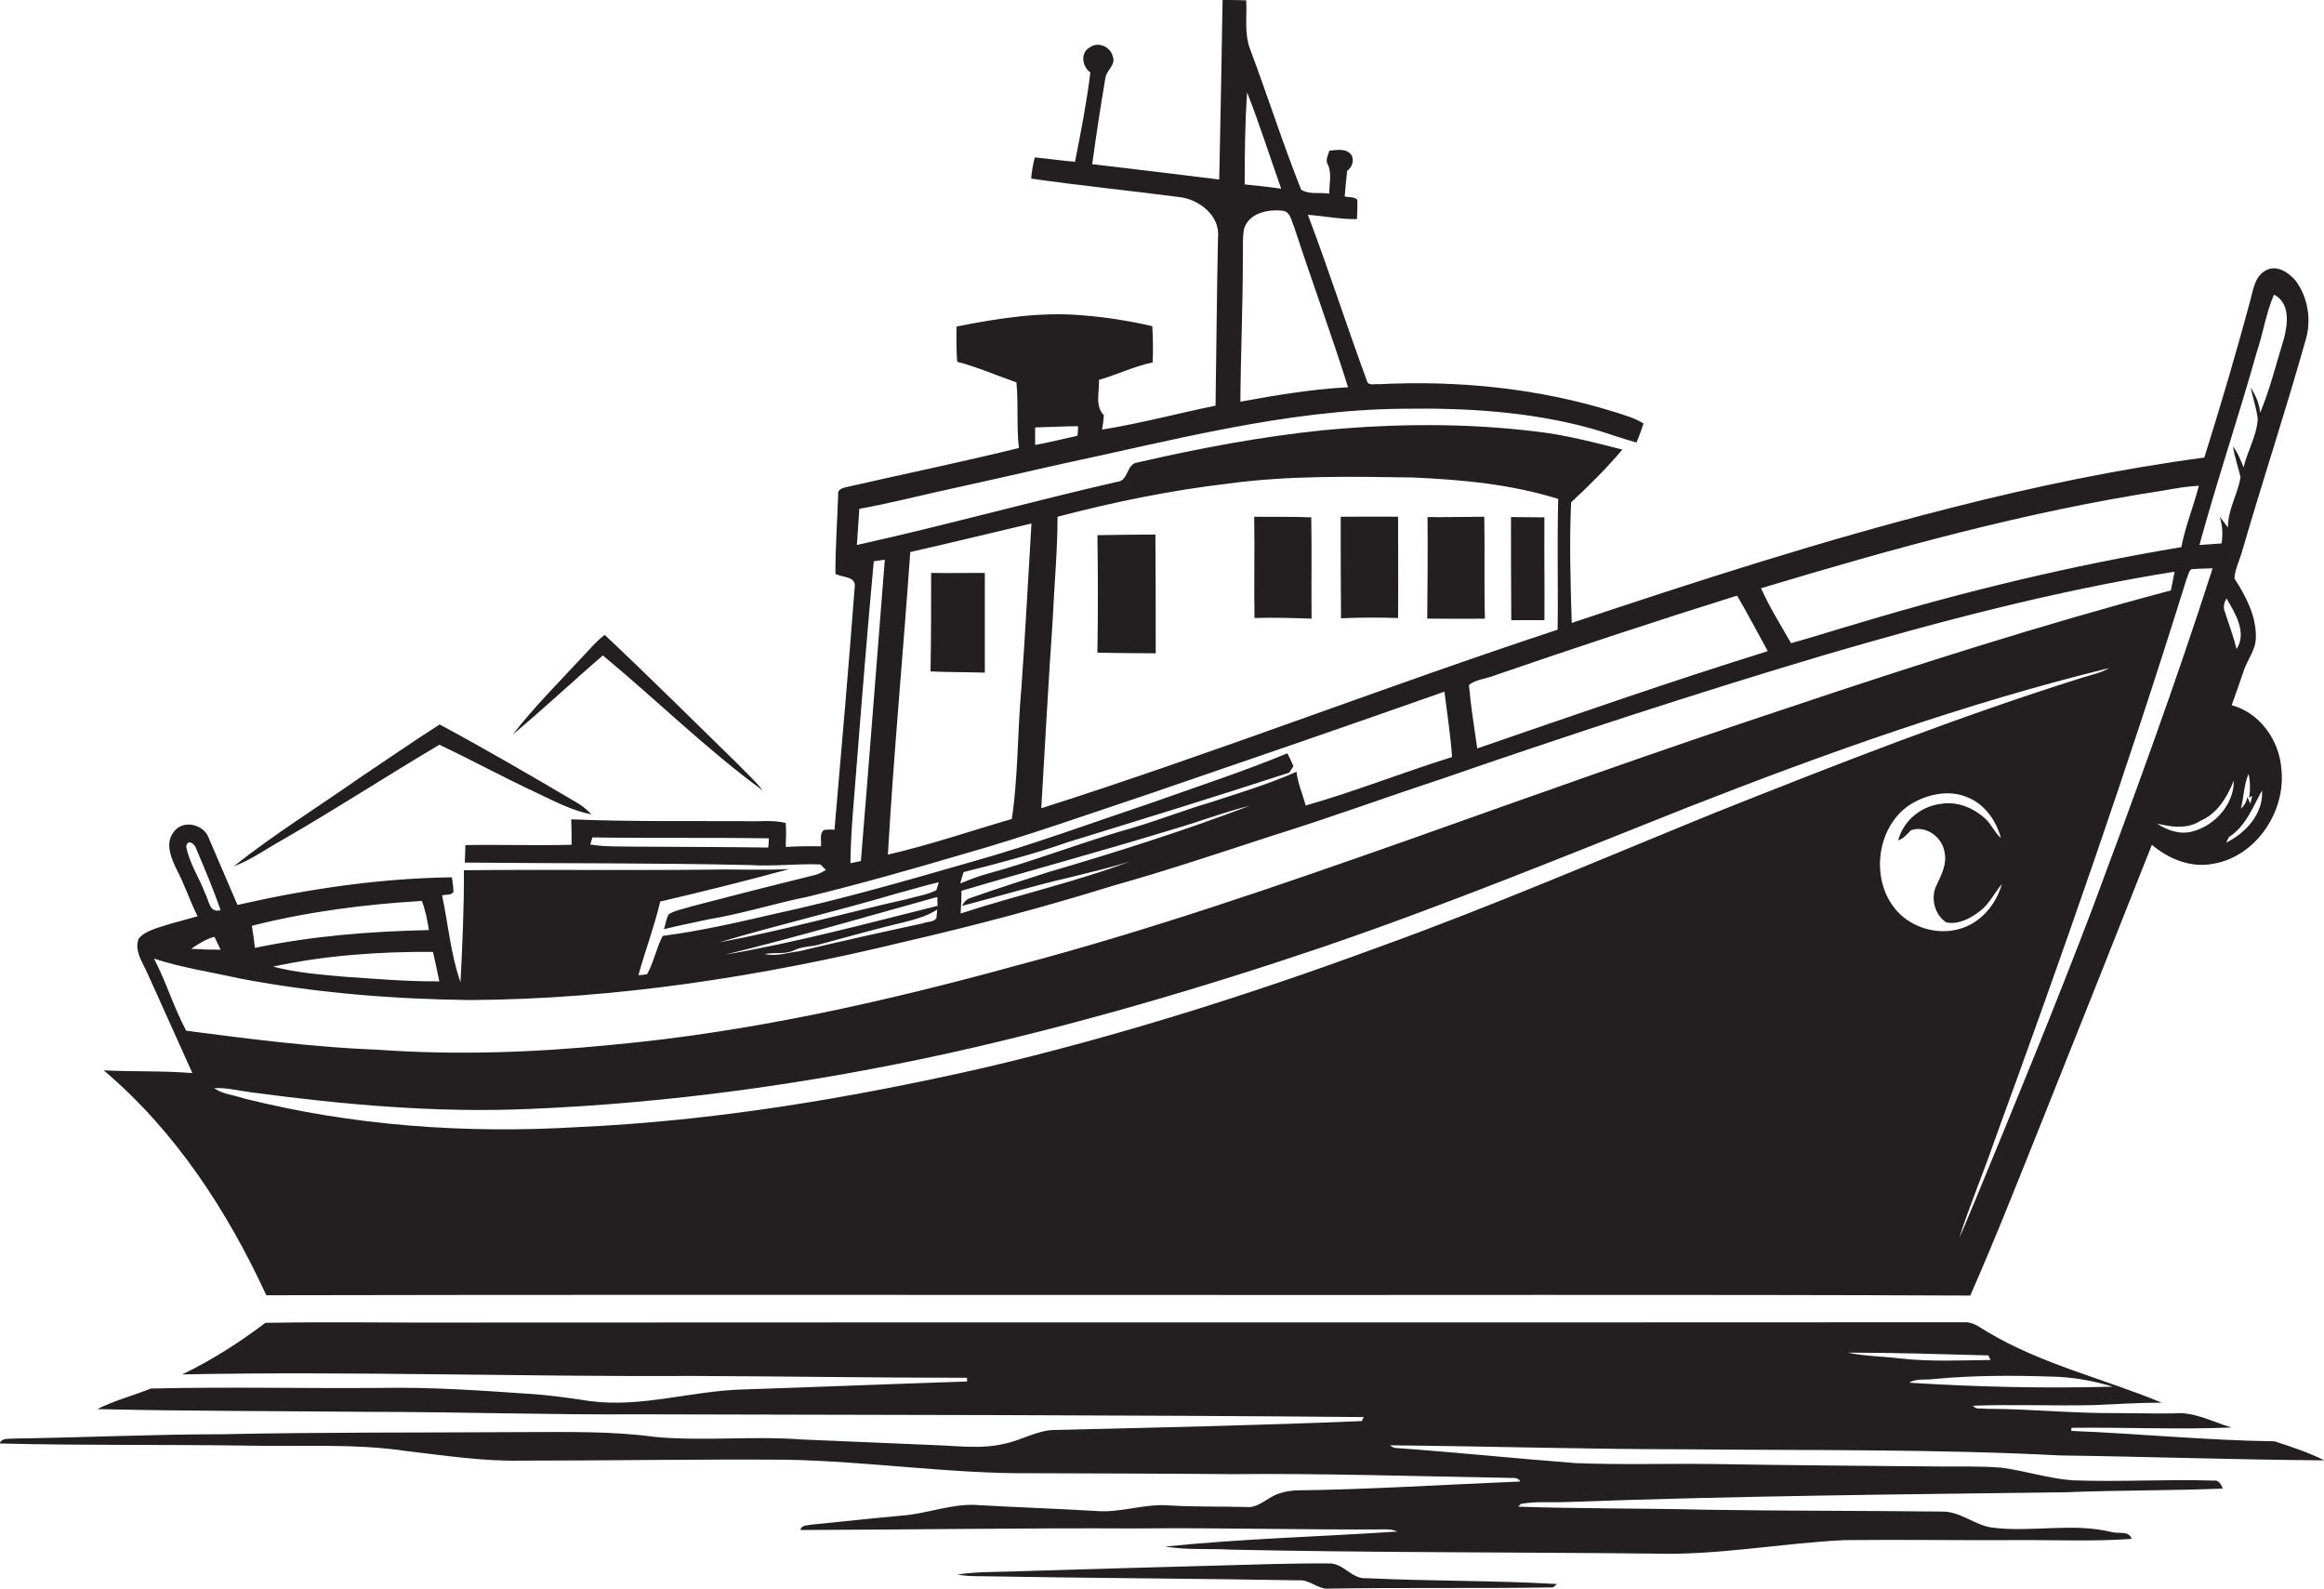 <?xml version="1.0" encoding="utf-8"?>
<!-- Generator: Adobe Illustrator 19.2.0, SVG Export Plug-In . SVG Version: 6.00 Build 0)  -->
<svg version="1.1" id="Layer_1" xmlns="http://www.w3.org/2000/svg" xmlns:xlink="http://www.w3.org/1999/xlink" x="0px" y="0px"
	 viewBox="0 0 757.5 517.9" enable-background="new 0 0 757.5 517.9" xml:space="preserve">
<g>
	<path fill="#231F20" d="M86.8,422.1c92.2-0.2,184.4-0.1,276.6-0.1c92.9,0.1,185.8-0.2,278.8,0.2c8.1-18.4,15.5-37.2,23-55.9
		c12.1-30.3,24.2-60.6,36.2-91c5.4,4.6,12.7,7.6,19.9,6.2c14.1-2.3,23.9-17.2,22.3-31c-0.7-9.3-7-18.2-16.2-20.7
		c1.4-3.8,2.7-7.6,4-11.4c1.3-3.7,4-6.9,3.9-11c0-6.9-3.3-13.2-7-18.9c0.2-3.3,1.9-6.3,2.7-9.5c6.6-22.7,14-45.1,20.4-67.8
		c2.1-6.6,1-14.2-3.2-19.8c-2.3-2.7-6.3-5.3-9.8-3.2c-3.6,2-4,6.5-5,10c-4.6,17.1-9.6,34-14.9,50.9c-27.7,3.7-55.1,9.4-82.2,16.3
		c-41.9,10.6-83,23.9-124,37.6c-0.4-13.1-0.8-26.2-0.2-39.3c5.8-5.4,11.6-11.1,16.7-17.2c-9.1-2.3-18.2-4.7-27.5-5.8
		c-23.2-2.9-46.7-2.7-70-0.5c-20.4,2.1-40.5,5.9-60.5,10.5c-3.7,0.4-2.9,6-6.6,6.3c-28.4,6.5-56.5,14.3-84.9,20.6
		c0.3-3.9,0.5-7.9,0.8-11.8c8.5-1.5,16.9-3.6,25.3-5.5c13.1-2.9,26.2-5.8,39.2-8.8c37.3-7.9,74.5-18,112.8-18.3
		c20.4-0.3,41,0.9,60.8,6.3c5.1,1.4,10,3.3,15.2,4.7c0.9-2,1.6-4.1,2.3-6.2c-2.9-1.8-6.1-2.7-9.3-3.7c-24.8-7.8-51.1-10.4-77-9.1
		c-1.3-0.2-3.5,0.7-3.9-1.2c-6.6-17.9-12.4-36.1-19.2-54c5.4,0.4,10.6,1.5,16,1.4c0.1-2.1,0.2-4.2,0.1-6.3c-1-1.1-2.8-0.7-4.1-1.1
		c0.2-2.8,0.5-5.5,0.8-8.3c1.6-1.2,2.5-3.5,1.3-5.3c-1.7-2.2-4.8-1.5-7.1-1.3c-0.4,1.5-1.4,3-0.5,4.5c1.4,3,0.4,6.3,0.5,9.5
		c-3-0.5-6.6,0.4-9.2-1.3c-6-15.1-10.9-30.5-16.6-45.7c-2-5.1-1-10.7-1.3-16C403.7,0,401.1,0,398.5,0c-0.3,19.5-0.7,39-1.1,58.5
		c-13.8-1.7-27.6-3.4-41.4-5c1.3-9.4,2.7-18.7,4.3-28.1c0.3-2.5,3.5-4.2,2.4-7c-0.7-3.1-4.7-5-7.4-3c-3.3,1.7-2.6,6.3,0.1,8.2
		c-1.2,9.8-3.1,19.5-5,29.1c-4.4-0.3-8.7-1-13.1-1.4c-0.6,2.2-1,4.5-1.2,6.9c16,2.3,32.1,3.9,48.1,6c6.5,0.6,13.6,6.1,12.8,13.2
		c-0.4,18.2-0.5,36.5-0.8,54.8c-12.3,2.5-24.5,5.8-37,7.8c0.3-1.6,0.5-3.1,0.6-4.7c-3-3-1.4-7.7-1.6-11.5c5.9-1.7,11.4-4.4,17.5-5.7
		c0.2-3.9,0.1-7.9-0.1-11.8c-7.3-1.7-14.8-2.9-22.3-3.5c-13.9-1.3-27.8,0.9-41.5,3.6c-0.1,3.8-0.1,7.7,0.2,11.5
		c6.6,1.7,12.9,4.5,19.3,6.7c0.7,7.1,0,14.3,0.8,21.4c-18.7,4.6-37.7,8.5-56.5,12.8c-1.1,0.3-2.7,0.8-2.4,2.3
		c-0.3,8.6-0.9,17.3-0.9,25.9c2.1,1.2,6.7,0.8,6.3,4.1c-2,26.4-4.3,52.9-6.6,79.3c-1.2-0.1-2.4-0.1-3.5,0.1
		c-1.5,1.3-0.7,3.5-0.9,5.3c-3.9-0.1-7.7,0-11.5,0.2c0.1-2.6,0.2-5.2,0-7.8c-4.2-1.1-8.6-0.4-12.8-0.6c-19-0.1-38.1,0.2-57.1-0.6
		c0.1,2.8,0.1,5.5,0.1,8.3c-11.5,0.3-23-0.1-34.6,0.1c-0.1,1.9-0.1,3.8-0.2,5.7c31,0.3,61.9,0.1,92.9,0.8c7.7,0.5,15.4-0.5,23-0.2
		c0.4,0.4,1.3,1.3,1.8,1.8c-1.2,0.7-2.4,1.4-3.8,1.7c-13.4,3.3-26.8,6.7-40.1,10.2c-2.4,0.8-5.1,1.2-7.3,2.5c-0.9,1.5-1,3.3-1.6,4.9
		c4.8-1.2,9.6-2.1,14.5-3.2c11-1.8,21.6-5.2,32.5-7.4c16.8-4.1,33.4-8.8,50-13.7c20.9-5.9,41.4-13.2,62.1-20.1
		c31.8-10.9,63.6-21.8,95.3-33c0.9,7.1,2,14.2,2.5,21.3c-16,5-31.6,11.2-47.7,15.8c-1-3.7-2.6-7.2-3-11c-9,4-18.4,6.8-27.8,9.9
		c-9.9,2.9-19.5,6.8-29.5,9.5c-14.5,4.3-28.7,9.8-43.3,13.8c-3.1,0.8-6,2-9,3.2c0.3-1.3,0.7-2.5,1.1-3.7c11.5-2.9,23-5.9,34.1-9.8
		c24.1-7.4,48.1-14.8,72-22.6c0.5-0.7,0.9-1.4,1.4-2.1c-0.6-1.4-1.2-2.8-2-4.2c-14.3,5.9-29,10.7-43.6,15.9
		c-19.7,6.6-39.1,13.8-59.1,19.4c-21.5,6.2-43,12.4-64.8,17.1c-12,2.8-24,5.5-36.1,7.1c-2.1,4-2.9,8.6-5.1,12.5
		c-0.7,0.1-2.1,0.3-2.8,0.3c2.2-8,5.2-15.9,7.1-24c14.1-3.3,28.2-6.8,42.1-10.6c-8.7,0.5-17.4,0-26.1,0.2c-26.7,0.3-53.4-0.1-80,0.2
		c0.1,12.2-0.5,24.4-1.1,36.5c-3.2-9.1-4-18.9-6-28.3c1.2-0.4,3.1,0.1,3.7-1.2c0-1.6-0.3-3.2-0.5-4.7c-23.5,0.3-47,3.8-69.9,9
		c-3.1-7.3-6.3-14.6-9.4-21.9c-1.7-4.6-8.7-6-11.5-1.7c-2.8,3.7-0.6,8.5,1.1,12.1c2.6,4.9,4.3,10.2,6.8,15.2
		c-4.5,1.3-9.1,2.4-13.5,3.9c-2.1,0.8-4.3,1.6-5.7,3.4c-1.4,3.7,0.9,7.1,2.4,10.3c5.1,11.1,10,22.3,15.1,33.5
		c-9.6-0.8-19.3-0.4-28.9-0.9C57.3,368.7,74.2,394.8,86.8,422.1z M406.5,30.1c4,10.3,7.4,20.9,11.1,31.4c-4-0.6-7.9-1-11.9-1.4
		C405.7,50.1,405.8,40,406.5,30.1z M405.1,84.5c0.1-3.3-0.2-6.7,0.4-10c1.7-5.2,8-6.4,12.8-5.8c2.4,0.5,2.6,3.3,3.5,5.2
		c5.7,17.5,12.1,34.8,17.6,52.3c-11.8,0.6-23.5,2.6-35.1,4.7C404.4,115.4,405.1,99.9,405.1,84.5z M337.4,139.3
		c4.7-0.1,9.3-0.4,14-0.4c0,0.8-0.1,2.3-0.2,3.1c-4.6,1-9.2,2.2-13.8,3C337.4,143.1,337.4,141.2,337.4,139.3z M250.4,276.2
		c-14.7-0.2-29.3-0.2-44-0.3c-4.7-0.1-9.4,0.1-14-0.7c0.2-0.6,0.5-1.8,0.7-2.3c19.2,0.3,38.3,0,57.5,0.3
		C250.6,274,250.5,275.5,250.4,276.2z M449.5,308.6c-42.3,15.6-85.4,29.2-129.3,39.5c-43.3,9.8-87.4,17.2-131.8,19.2
		c-36.5,2.2-73.5-0.4-109.1-9.4c-3.2-1.1-6.7-1.3-9.5-3.3c4.2-0.2,8.2,0.9,12.3,1.4c29.9,4,60,6.7,90.2,5.4
		c46.1-1.9,92-8.3,137-18.2c41.3-9.2,82.1-21.1,122.2-34.7c40.1-13.7,79.3-29.8,118.6-45.4c44.9-17.6,90.5-33.9,137.4-45.4
		c-2.9,1.7-6.2,2.3-9.3,3.3c-40.4,12.7-79.9,28.2-119.3,43.9C522.5,279.7,486.4,295.3,449.5,308.6z M618.6,297.2
		c-9.1-9.7-7.3-27.3,3.7-34.8c5.6-3.6,13.1-5.3,19.4-2.4c5.4,2.3,9,7.6,10.5,13.1c-2.1-1.8-3.1-4.5-5.1-6.3
		c-3.9-3.6-9.3-5.8-14.7-4.8c-6.4,0.8-12.1,5.6-13.7,11.9c1.7-0.6,2.9-2,4.1-3.3c4.8-1.8,10.2,2.1,11,7c0.9,3.9-1,7.5-2.6,10.9
		c-2,4-0.7,9.6,3.2,12.1c4.1,0.8,8-1.4,11.1-3.8c3-2.3,4.6-5.9,7-8.7c-1.9,6.8-7.1,12.9-14.1,14.7
		C631.5,304.7,623.5,302.4,618.6,297.2z M682,296.1c-12.2,32.1-25.3,63.8-38.4,95.6c-1.7,3.9-3.2,7.9-5,11.7
		c3.4-10.6,7.8-20.9,11.4-31.4c22.2-60.7,43.5-121.6,62.7-183.3c0.5-1,0.6-2.5,1.6-3.2c2.3-0.2,4.6-0.2,6.9-0.3
		C709.2,222.6,695.7,259.4,682,296.1z M732.9,252.2c0.6,2.5,0.6,5.2,0.2,7.8c0.3-0.2,0.7-0.5,1-0.6l-0.6,2.5c-0.3-0.7-0.7-1.5-1-2.2
		c-0.2,1.5-0.9,2.8-2.1,3.8C731.4,259.7,731.4,255.7,732.9,252.2z M737.3,257.6c0.5,7.5-5.3,13.9-11.7,17c0.2-0.5,0.7-1.3,0.9-1.8
		C732,269.3,734.3,263,737.3,257.6z M728.1,254.4c0.1,7.6-6.1,14.6-13.3,16.5c-4,1.2-8.3-0.2-11.7-2.5c4.7,1.1,9.8,1.9,14.1-0.9
		C722.8,265.1,725.9,259.8,728.1,254.4z M729,211.5c-1-4.1-2.5-8-3.8-12.1c-0.7-1.5-0.2-3.1,0.5-4.4
		C728.5,199.7,732.5,206.2,729,211.5z M735.6,114.7c2.1-6.2,3-12.7,5.6-18.7c5.4,2.8,4.5,9.6,3.2,14.5c-2.5,8.1-4.5,16.3-7.7,24
		c-0.3-3-1.5-5.8-3.1-8.2c0.7,3.4,1.9,6.7,2.3,10.2c-0.3,5.6-3.4,10.5-4.6,15.8c-1-2.4-1.9-4.8-3.5-6.8c0.6,3.4,1.7,6.7,2.5,10
		c-0.9,5.6-4.2,10.6-4.1,16.4c-0.9-1.2-1.8-2.4-2.7-3.5c0.9,2.8,1.1,5.8,0.6,8.7c-2.4,0.2-4.8,0.3-7.2,0.5
		C722.7,156.4,729.7,135.7,735.6,114.7z M704.9,159.9c3.9-0.7,7.8-1.4,11.8-1.6c-1.7,6.7-4.4,13.2-5.7,20
		c-35.4,5.9-70.3,14.3-104.6,24.6c-7.6,2.2-15,4.6-22.6,6.7c-3.4-5.9-7-11.7-9.8-17.9C616.9,178.8,660.4,166.7,704.9,159.9z
		 M566.2,194.1c3.5,6,6.7,12.1,10,18.1c-31.8,9.9-63.3,20.9-94.7,31.7c-1-6.9-2.1-13.8-2.7-20.7c2.3-1.8,5.7-2,8.4-3.1
		C513.3,211.1,539.7,202.4,566.2,194.1z M280.6,280.6c-0.8,0.2-2.5,0.5-3.4,0.7c0.1-11,1.3-21.9,2.1-32.8
		c1.7-21.9,3.5-43.7,5.5-65.6c1.2-0.2,2.4-0.3,3.6-0.5C285.8,215.2,283.3,247.9,280.6,280.6z M332.9,224.5
		c-1.3,14.1-1,28.4-3.1,42.4c-13.5,3.9-26.8,8.5-40.4,11.6c1.9-32.9,5-65.8,7.3-98.6c13.2-3,26.3-6.2,39.5-9.3
		C335.1,188.5,334.2,206.5,332.9,224.5z M339.4,263.4c1.2-20.4,2.3-40.7,3.7-61.1c0.5-11.3,1.6-22.6,1.6-33.9
		c18.3-4.8,36.8-8.6,55.6-10.8c19.9-2.7,40-2.3,60.1-2c16,0.7,32.2,2.2,47.5,7c-0.4,14.2,0,28.4-0.2,42.6
		C451.3,223.8,395.9,245.4,339.4,263.4z M313.4,290.3c22.9-6.8,46-13,68.8-20c8.4-2.4,16.6-5.6,25.1-7.7
		c-21.6,8.2-43.7,15.2-65.9,21.7c-8.4,2.7-16.7,5.4-25,8.3c-1.3,0.4-2.2,1.3-2.8,2.6c11.6-3,23.1-6.5,34.8-9.2
		c6.7-1.7,13.4-3.2,20-5.3c-18,6.8-37,11-55.3,17C313.3,295.3,313.4,292.8,313.4,290.3z M292.2,291.2c4.6-1.2,9.1-2.6,13.8-3.7
		c-0.2,0.6-0.6,1.9-0.8,2.6c-3,1.5-6.4,2-9.6,2.9c-20.4,4.6-40.6,10.3-61.2,14.1C253.5,301.4,273,296.9,292.2,291.2z M236.4,311.1
		c23.2-5.7,46.1-12.4,69.1-18.8c0,0.7,0.1,2.2,0.1,2.9C282.7,300.9,259.8,307.1,236.4,311.1z M305.5,296.4c-0.1,0.7-0.2,2.2-0.3,2.9
		c-1.1,1.3-3,1-4.4,1.6c-13.5,2.9-27,5.9-40.3,9.1c-3.7,0.4-7.4,1.8-11.2,0.9c3.2-0.6,6.5,0.2,9.5-1.2c2.7-1.4,5.8-1.1,8.6-2
		c8.9-2.4,17.7-4.9,26.6-7C297.9,299.7,302,298.7,305.5,296.4z M143.2,319.8c-10.3,0.1-20.6-0.8-30.9-1.5
		c-7.8-0.7-15.7-1.3-23.3-3.3c17.1-3.7,34.6-4.9,52.1-4.8C141.9,313.4,142.5,316.6,143.2,319.8z M137.5,293.6
		c1.2,3.1,1.8,6.3,2.3,9.5c-19,0.4-38,1.9-56.7,5.8c-0.3-2.4-0.6-4.8-1-7.2C100.2,297.1,118.9,294.7,137.5,293.6z M60.7,275.9
		c0.4-2.7,2.9-0.9,3.3,0.8c2.8,6.6,5.6,13.2,7.9,19.9c-3.7,1.1-3.8-3.3-5.1-5.6C64.9,285.9,61.7,281.3,60.7,275.9z M69.9,305.3
		c0.7,1.4,1.3,2.8,2,4.2c-3.2,0-6.4-0.1-9.6-0.3C64.7,307.6,67.1,306,69.9,305.3z M60.7,335.9c-4.1-7.6-6.5-15.9-10.5-23.5
		c9.2,3,18.7,4.4,28.1,6.5c24.7,4.7,49.9,6.7,75,7c47.6-0.3,94.9-7.7,141.1-18.9c23-5.3,45.7-11.3,68.2-18.3
		c17.4-4.9,34.5-10.6,51.6-16.2c18.7-5.8,37-12.5,55.5-18.6c41.3-14.3,82.9-27.9,124.8-40.4c37.6-11,75.5-21,114.3-27.2
		c-0.4,2-0.8,4.1-1.2,6.1c-42.2,11.2-83.8,24.5-125.2,38.4c-41.4,13.7-82.5,28.4-123.6,43c-42,14.8-84.2,29.4-127.3,40.8
		c-43.3,11.9-87.4,21.8-132.2,25.9c-25.2,2.5-50.7,3.4-75.9,1.6C102.3,341.3,81.5,338.6,60.7,335.9z"/>
	<path fill="#231F20" d="M427.4,168.6c-6.2-0.3-12.4-0.1-18.6-0.2c0.2,11-0.1,22,0.1,33c6.2-0.2,12.4,0,18.6,0.2
		C427.4,190.6,427.6,179.6,427.4,168.6z"/>
	<path fill="#231F20" d="M437,168.4c0,11,0,22.1,0.1,33.1c6.2-0.3,12.4-0.3,18.6-0.1c0.1-11,0-22,0-33
		C449.5,168.3,443.3,168.4,437,168.4z"/>
	<path fill="#231F20" d="M483.8,168.4c-6.2,0-12.4,0.2-18.5,0.1c0.1,11,0,22.1-0.1,33.1c6.3,0,12.5,0.1,18.8,0
		C483.7,190.5,484,179.4,483.8,168.4z"/>
	<path fill="#231F20" d="M503.4,168.6c-3.7,0-7.3-0.1-10.9-0.1c0,11.2,0,22.4,0.1,33.6c3.6,0,7.2,0,10.8,0
		C503.5,190.9,503.3,179.8,503.4,168.6z"/>
	<path fill="#231F20" d="M357.7,174.4c0.2,12.8,0.2,25.5,0,38.3c6.3,0.1,12.7,0.2,19,0.2c0-12.9,0-25.8-0.1-38.7
		C370.4,174.2,364.1,174.3,357.7,174.4z"/>
	<path fill="#231F20" d="M321,219.2c0-10.8,0-21.7,0-32.5c-5.8,0-11.6,0.1-17.5,0c0,10.7,0,21.4-0.2,32.1
		C309.2,219.1,315.1,219,321,219.2z"/>
	<path fill="#231F20" d="M248.6,257.6c-2.5-3.3-5.7-6-8.5-9c-14.3-13.9-28.4-28-43-41.7c-2.7,2-4.8,4.6-7.1,7
		c-7.8,8.4-15.9,16.5-22.9,25.5c10-8.3,19.5-17.3,29.4-25.8C214,228.1,230.3,244.2,248.6,257.6z"/>
	<path fill="#231F20" d="M143.2,242.7c10.8,5.1,21.2,10.8,32,15.8c5.7,2.7,11.3,5.7,17.6,6.9c-1.6-1.7-3.4-3.1-5.4-4.2
		c-14.6-8.6-29.2-17.1-44.1-25.1c-8.8,5.6-17.4,11.6-26.1,17.4c-13.7,9.6-27.9,18.4-41,28.8c5.5-2,10.3-5.5,15.5-8.4
		C109.1,263.9,126,252.9,143.2,242.7z"/>
	<path fill="#231F20" d="M510.3,489.5c54.3-2,108.7-2.5,163.1-3.2c17-0.7,34.1-0.5,51.1-1.2c-0.5-1.3-1.3-2.9-3-2.6
		c-15.4-0.5-30.7,0.5-46.1-0.1c-7.8-0.6-15.3-3.1-23-4.1c-7-0.6-14-0.3-20.9-0.4c-24.3-0.2-48.7-0.4-73-0.8c-15-0.2-30,0.3-45-0.3
		c-19.4-1.5-38.7-3.5-58.1-4.9c-0.9,0-1.7-0.3-2.3-0.9c32.1,0.3,64.3,1.3,96.4,1.3c40.7,0.4,81.4-0.1,122,2
		c28.7,0.4,57.4,1.4,86.1,1.6c-5.2-2.6-10.7-4.4-16.2-6.2c-22.1-0.3-44.2-2.5-66.3-3.4l0.1-1c17.4-0.2,34.8,0.6,52.2-0.1
		c-6.2-1.8-12.3-5.3-19-4.6c-6.3,0.1-12.6-0.1-19-0.1c-14,0.1-28-1.4-42.1-1.4c-1.4-0.3-3.3,0.4-4.2-1c13.1-0.5,26.1,0.1,39.2-0.2
		c7.4-0.3,14.8-0.8,22.3-0.8c-18.8-7.8-39.1-12.5-56.7-23c-2.3-1.3-4.6-3.3-7.4-3.2C477,431,313.7,430.9,150.3,431
		c-21.3,0.1-42.6-0.3-63.8,0.1c-8.5,6.4-17.5,12.2-27.1,16.8c55.3-1.1,110.7,0.8,166,0.5c29.9,0.1,59.9,0.6,89.8,0.6
		c0,0.3,0,0.9,0,1.2c-24.3,0.8-48.6,1.8-72.9,2.6c-16.7,0.4-33.1,6-49.9,3.8c-6.7-1-13.5-2-20.3-2.4c-15.9-1.1-31.9-2.2-47.9-1.9
		c-25,0.2-50-0.4-75,0.2c-5.8,2.3-11.9,3.9-17.5,6.7c29.5,0.7,59,0.6,88.6,0.9c29.3,0,58.6,1,87.9,0.8c78.8,0.2,157.5,0.2,236.3,0.9
		c-0.2,0.3-0.5,1-0.6,1.3c-33.2,1.4-66.4,2.1-99.7,2.9c-6-0.1-11.1,3.4-16.9,4.5c-6.9,1.7-14.1,0.8-21.1,0.5
		c-15-0.6-30-1.3-44.9-1.9c-15.8-1.2-31.7,0.6-47.6-0.8c-14.4-2-29-1.6-43.5-1.6c-32.6,0.2-65.3,0-97.9,0.7
		c-22.7,0-45.4,1.1-68.1,1.4c-1.5,0.2-3.6-0.3-4.3,1.6c26.8,0.7,53.6,0.3,80.4,0.7c17.5,0.4,35-0.8,52.4,1.8
		c12.1,1.4,24.3,3.3,36.5,3.1c29,0,58.1-0.5,87.1-0.3c27,0.5,53.9,4.7,80.9,4.4c21.3,0.1,42.7,0.1,64,0.3c30-0.3,59.9,0.7,89.9,1.2
		c1.5,0.2,3.6-0.5,4.4,1.2c-24.5,1-48.9,2.6-73.4,2.9c-2.7,0.2-5.3,0.8-7.6,2.1c-2.6,1.4-5.1,3.7-8.3,3.3c-8.3-0.2-16.7,0-25-0.5
		c-8.1-0.7-15.9,2.5-24,1.8c-13.3-0.8-26.6-1.2-40-2c-7.9-0.1-15.3,2.9-23.1,3.5c-10,0.9-20,2-30,3c-1.2,0.3-2.9,0.1-3.2,1.7
		c36.4-0.1,72.8-0.7,109.2-0.5c27.4-0.3,54.7,0.5,82.1,0.3c1.1,0,2.2,0.3,3.3,0.7c-25.2,1.7-50.5,2.3-75.7,4.9
		c7,1.2,14.3,0.6,21.4,1c46,1,92,0.8,138,1.3c20.8,0.6,41.3-3.4,62-4.4c18.7-0.2,37.3,0.1,56,0c12.5-0.1,25.1,0.5,37.6-0.4
		c-0.9-2.8-4.2-1.6-6.4-2.2c-12.9-3.2-26.2,0.2-39.2-1.5c-5.6-0.8-10.1-5.2-16-5.2c-25.6-0.3-51.3-0.2-76.9-0.6
		c-20.5-0.5-40.9-0.3-61.4-1c0.2-0.2,0.6-0.7,0.8-0.9C500.6,489.2,505.5,489.7,510.3,489.5z M668.4,448.6c6.9,0.1,13.7,1.3,20.3,3.3
		c-22.1,0.6-44.3,0.1-66.4-1.3c2.4-1.5,5.5-0.8,8.1-1.2C643,448.2,655.7,448.2,668.4,448.6z M648.1,441.7c0.2,0.4,0.6,1.2,0.7,1.5
		c-9.8,0.1-19.6,0.6-29.4-0.5c-5.7-0.7-11.5-0.7-17.2-1.9C617.5,440.8,632.8,441.3,648.1,441.7z"/>
	<path fill="#231F20" d="M433.4,509.5c-6.4-0.1-12.7,0.1-19.1,0.2c-28,0.8-56,1.5-84,2.4c-6.1,0.2-12.2,0.1-18.2,1
		c3.3,0.7,6.8,0.5,10.2,0.6c33.7,0.6,67.3,0.7,100.9,1.3c3.7-0.4,6.4,3.1,10.1,2.7c24.3-0.4,48.6,0,72.9-0.4c0.3-0.3,1-0.8,1.3-1.1
		c-20.7-1.2-41.4-0.9-62.1-1.9C440.7,514.7,438,509.5,433.4,509.5z"/>
</g>
</svg>
